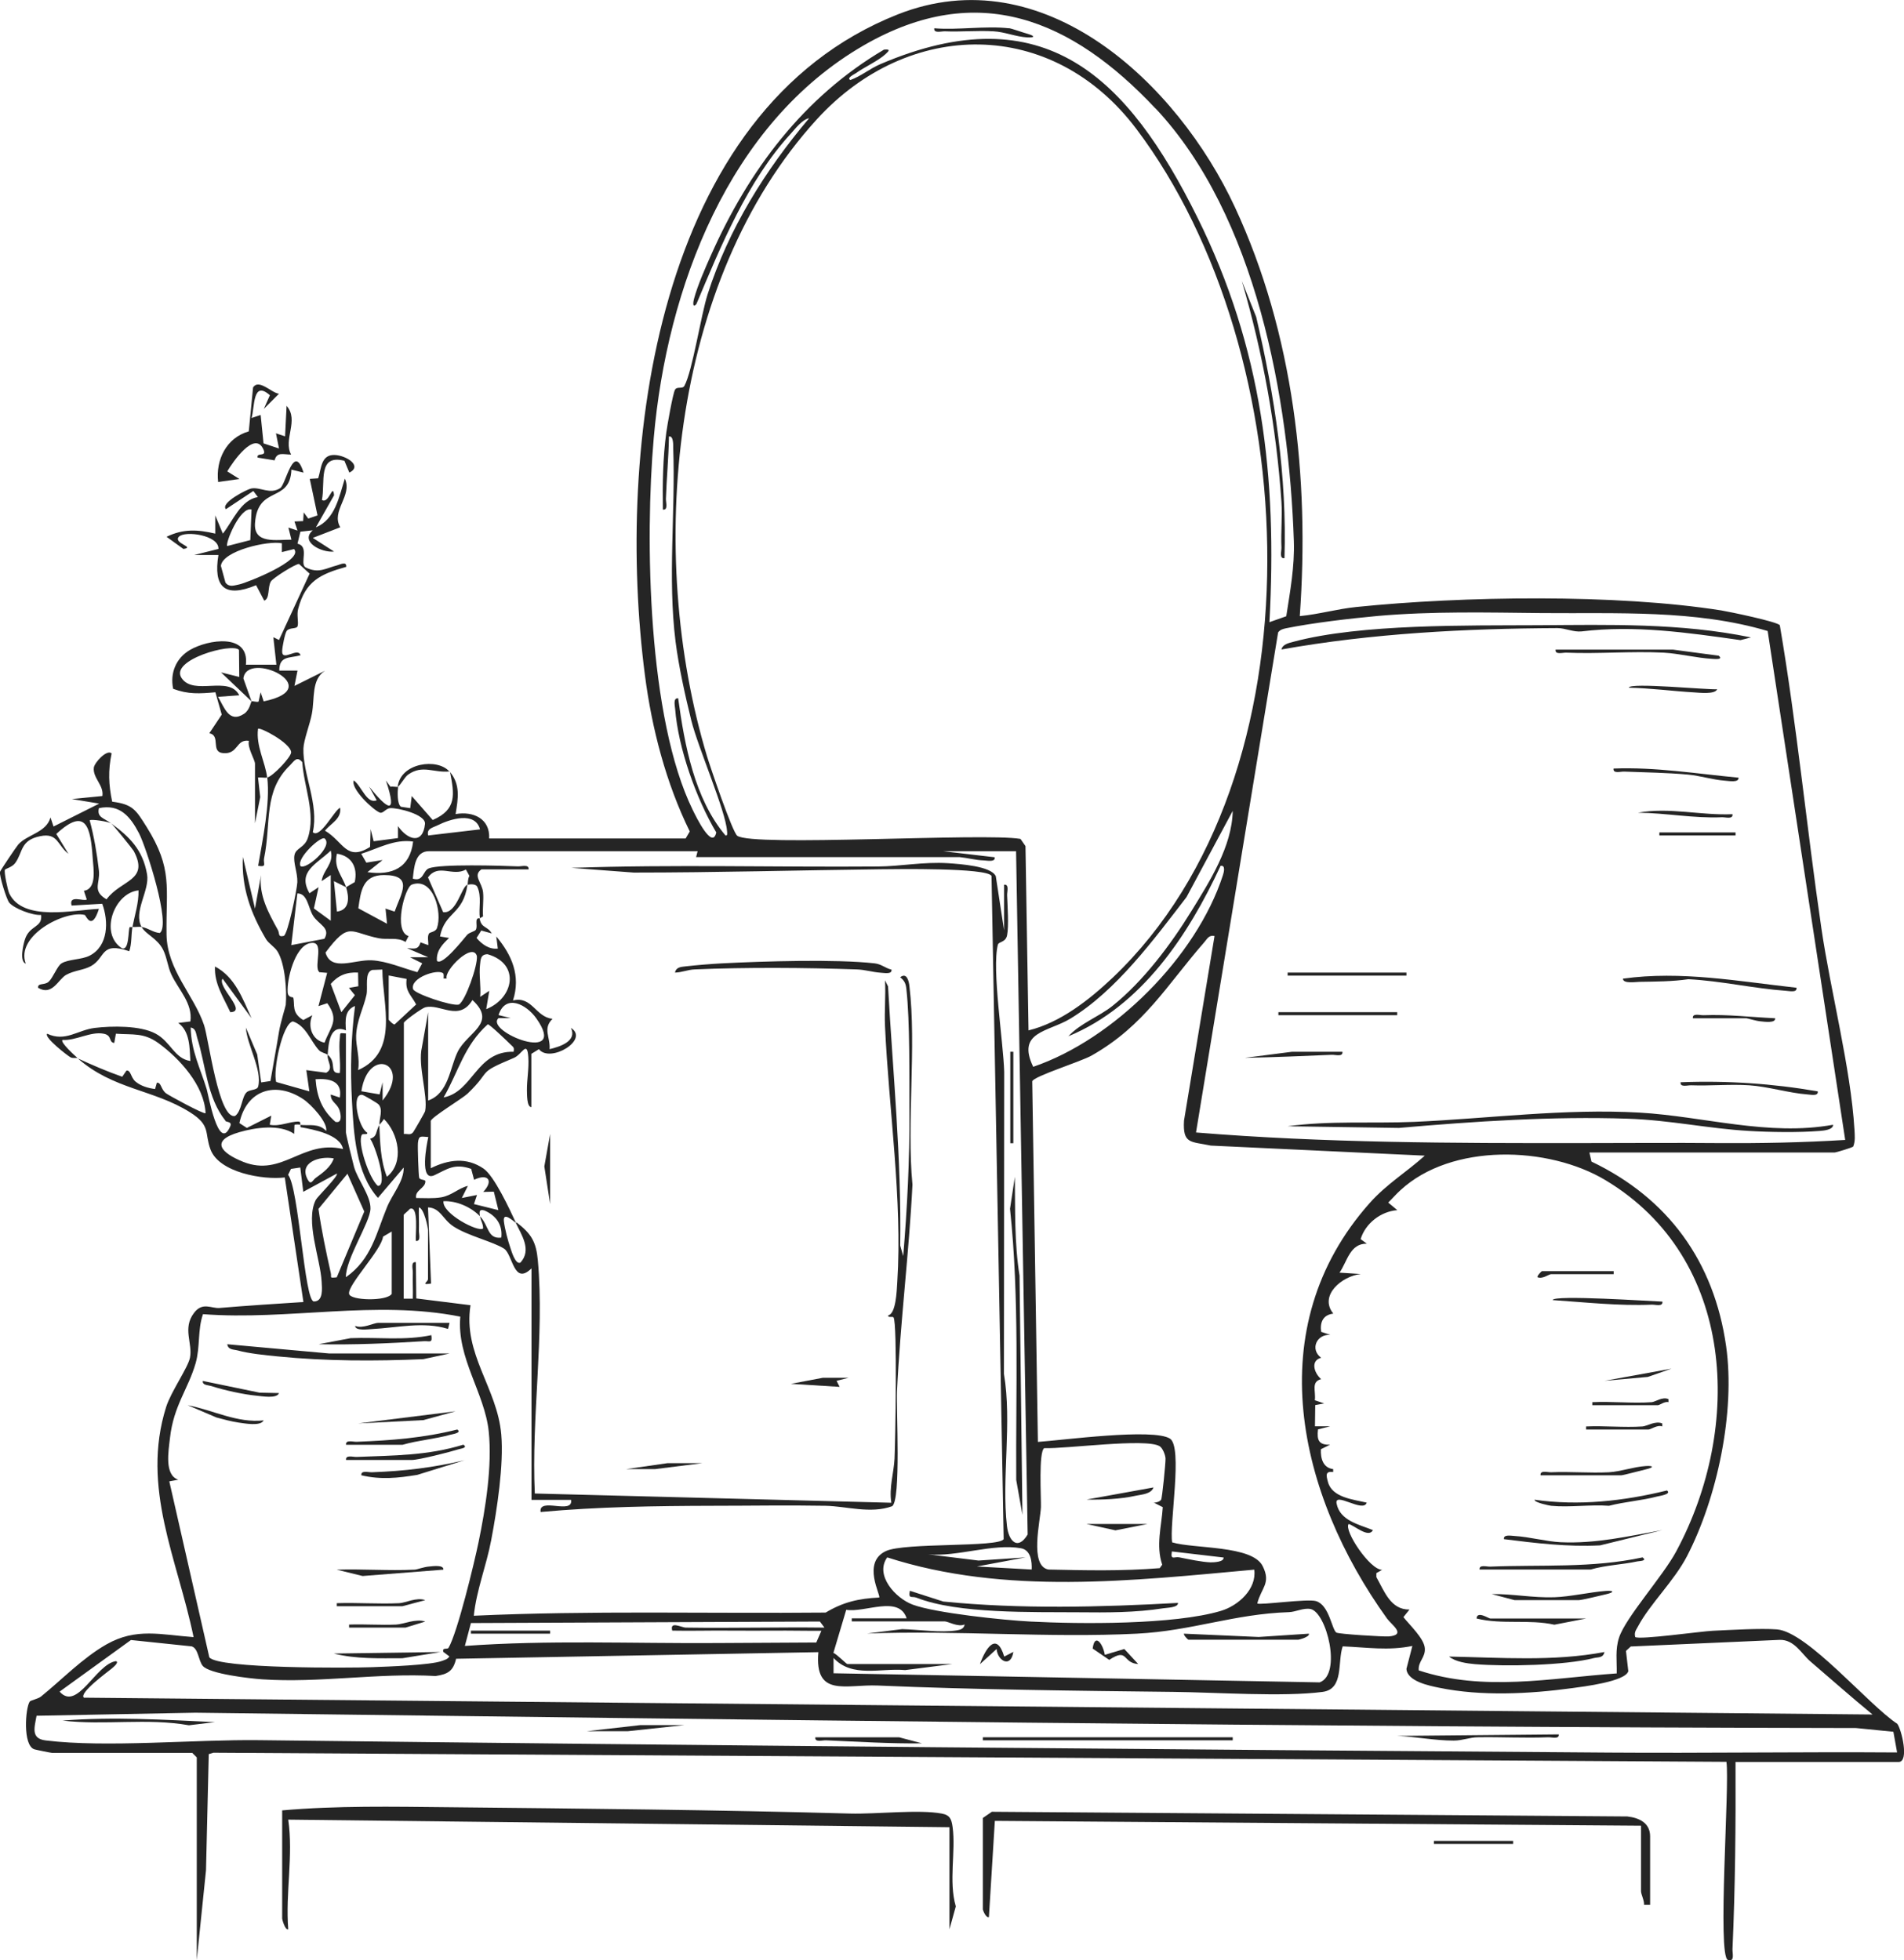 <svg xmlns="http://www.w3.org/2000/svg" id="Layer_2" data-name="Layer 2" viewBox="0 0 137.99 142.08"><defs><style>      .cls-1 {        fill: #252525;      }    </style></defs><g id="Layer_1-2" data-name="Layer 1"><g><path class="cls-1" d="M32.58,55.92c-1.15.12-1.94-.51-2.99.22-.29.2-.58.82-.77.89.2-1.75,2.9-2.1,3.75-1.1Z"></path><path class="cls-1" d="M32.58,55.92c.81.94.62,1.96.44,3.09,1.29-.23,2.51.35,2.43,1.77h14.24l.3-.51c-1.72-3.5-2.75-7.46-3.25-11.33-2.12-16.33.72-40.92,18.31-47.89,10.59-4.2,20.29,5.01,24.45,13.97,4.26,9.17,5.42,19.61,4.7,29.64,1.37-.13,2.72-.52,4.09-.66,7.71-.79,18.85-.96,26.47.25.6.1,4.03.81,4.23,1.07,1.24,7.27,1.94,14.64,3.01,21.95.67,4.6,2.13,10.13,2.4,14.61.02.41.07.83-.09,1.23-.05.07-1.24.43-1.34.43h-17.78l.15.66c5.55,2.65,8.89,7.24,9.76,13.39.67,4.75-.64,10.97-2.84,15.22-.93,1.79-2.69,3.47-3.54,5.07-.14.27-.3.42-.21.78.24.23,4.85-.42,5.62-.45,1.28-.06,3.47-.19,4.65-.1,2.22.17,6.67,5.51,8.72,6.84.3.37.89,2.77.1,2.77h-11.82c.02,4.53-.02,9.06-.22,13.58-.01.29.18.93-.33.77-.79-.24.14-12.76-.11-14.36l-109.65-.66-.34.1-.2,8.42-.67,6.51v-14.69l-.33-.33H3.76c-.07,0-1.2-.23-1.28-.26-.84-.3-.64-2.98-.33-3.45.07-.11.6-.19.83-.38,1.53-1.24,3-2.78,4.73-3.77,2.16-1.23,3.96-.7,6.32-.53-1.16-5.64-3.83-10.83-1.99-16.68.35-1.11,1.59-2.86,1.73-3.58.2-1.05-.56-2.12.29-3.24.62-.82,1.25-.31,1.85-.36,2.03-.17,4.05-.3,6.08-.43l-1.35-9.03c-1.57.19-4.75-.35-5.38-2.02-.46-1.22.05-1.74-1.5-2.71-2.62-1.65-5.56-1.64-8.12-3.9,1.04.48,2.13.95,3.22,1.33l.31-.45c.32-.03.3.49.64.79.38.33.94.49,1.43.55l.13-.46c.33-.02.27.46.66.77.2.15,2.76,1.55,2.87,1.44-.09-2-1.88-3.96-3.42-5.08-1.07-.77-1.83-.59-3.08-.68l-.12.67c-.43-.05-.13-.55-.77-.67-.95-.18-2.02.52-2.98.45-.19.17.93,1.17,1.1,1.32-.09-.04-.32.03-.5-.05s-1.97-1.46-1.71-1.72c1.32.62,2.2-.27,3.45-.42s3.29-.18,4.4.41,1.36,1.81,2.53,1.99c-.06-.96-.03-2.15-.88-2.76l.88-.11c.17-1.32-.85-2.28-1.37-3.38-.28-.59-.32-1.24-.61-1.82-.43-.84-1.24-1.09-1.56-1.65.51.09.83.4,1.32.44.84-.59-.99-6.23-1.5-7.22-.64-1.23-1.4-2.15-2.91-1.83-.16.67.34.7.88,1.1-.21-.13-1.43-.32-1.55-.22.32,1.19.53,2.43.67,3.65.1.93-.52,1.45.55,2.08,1.06-1.44,3.13-1.33,1.97-3.51-.07-.13-1.53-1.94-1.64-2,1.32.96,2.3,1.9,2.61,3.7.2,1.17-1.02,2.71-.4,3.81-.2-.03-.45.02-.66,0,.17-.88.46-1.74.44-2.65-1.77.18-2.85,3.13-1.21,4.19.55.23.45-1.32.57-1.53h.2c-.1.51-.04,1.19-.23,1.75-2.13-.72-1.68.47-2.78,1.08-.52.29-1.21.31-1.79.63s-1.01,1.56-2.04.94c-.03-.38.46-.16.77-.44s.62-1.14.93-1.33c.51-.31,1.46-.26,2.04-.56,1.36-.7,1.38-2.49.91-3.76l-2.22.13c-.23-.82.89-.27,1.1-.44l-.21-.63c.94-.14.7-1.55.64-2.35-.15-2.23-.46-3.79-2.64-1.77l.88,1.44c-.81-.62-.75-1.54-2.04-1.28-1.47.29-1.25,1.18-1.82,1.95-.22.3-.7.41-.74.48-.09.14.2,1.48.31,1.72,1,2.08,4.69,1.19,6.5,1.12-.53,1.67-.94.46-1.03.44-1.43-.35-5.04,1.5-4.27,3.53-.48-.15-.18-1.39-.07-1.73.33-1.08,1.29-.85,1.18-1.8-.6.05-1.94-.45-2.31-.89-.2-.24-.73-1.97-.67-2.23.03-.12,1.19-1.83,1.32-1.98.64-.73,2.05-.87,2.34-1.97l.22.66,3.31-1.66-1.98-.33,2.21-.22c.12-.78-.7-1.3-.62-2.05.04-.37.95-1.36,1.29-1.04-.26,1.24-.22,2.26.04,3.5,1.5.19,1.72.6,2.49,1.82,1.92,3.06,1.4,4.4,1.45,7.81.04,2.58,1.98,4.37,2.72,6.57.34,1.01,1.06,6.86,2.25,6.58.48-.35.48-1.38.83-1.71.23-.22.77-.14.84-.42.31-1.21-.82-3.03-.89-4.27l.82,1.94.29,2.03.67-.1c.2-1.19.43-2.39.62-3.57.11-.67.48-1.85.49-1.95.09-1.05-.05-2.97-.59-3.86-.22-.36-.65-.58-.85-.92-1.1-1.87-1.78-3.73-1.67-5.95l.88,3.75.44-2.43c-.18,1.46.55,2.76,1.22,3.98.14.25-.02.54.43.43.3-.15.96-3.38.98-3.9.02-.69-.31-1.41-.21-1.95s.73-.52.97-1.25c.6-1.78-.3-3.73-.4-5.49-.4-.48-.59-.08-.89.22-1.96,1.89-1.35,4.17-1.88,6.74-.08.38.24.66-.43.55.32-1.89.88-4.51.66-6.4.42-.1,1.76-1.51,1.73-1.84-.06-.68-2.27-1.84-2.4-1.69-.16,1.25.53,2.41.66,3.53-.19.04-.45-.03-.66,0l.16,1.42-.38,1.89v-4.31c0-.29-.57-1.17-.44-1.66-.95-.14-.76.99-1.87.89-.94-.08-.14-1.27-1-1.44l.9-1.35-.46-1.62c-1.14.1-1.96.16-3.06-.25-.24-1.15.21-2.23,1.22-2.82,1.31-.76,4.31-1.24,4.05,1.07h2.21s-.22-1.99-.22-1.99l.41.2,2.22-4.81-.77-.7c-.24-.02-1.9,1.02-2.04,1.27-.25.43-.06,1.23-.48,1.39l-.59-1.12c-2.29.95-3.11.12-2.73-2.19h-1.76s1.76-.44,1.76-.44c.06-1-2.44-1.35-2.87-.88s1.23.75.33.88l-1.22-.88c1.21-.59,2.25-.53,3.53-.23v-1.32s.55,1.32.55,1.32c.73-.91,1.29-2.45,2.54-2.65l-.33-.44-1.99,1.32c-.42-.46,1.55-1.45,1.83-1.5.67-.13,1.36.46,2.11-.03.41-.27.98-3.38,1.69-1.12l-.88-.22c-.1,2.47-2.45,1.09-2.64,3.89-.1,1.53,1.57,1.18,2.64,1.19l-.22-.88.66.22-.22-.66.63-.03.04-.63.33.45.67-.23-.56-2.65.61-.04c.23-.72.2-1.73,1.2-1.69.81.03,2.04.78,1.06,1.28l-.36-.86c-1.97-.5-1.37,1.56-1.63,2.84.52.32.79-1.29.88-.34l-1.32,2.33c1.4-.58,1.69-2.24,2.1-3.54.58,1.25-1.03,2.33-.33,3.53l-1.99.77,1.54.99c-.92.1-2.5-.72-1.54-1.54l-.9.1-.21.87c.88.2.15,1.41.57,1.71.96.49,1.5.06,2.3-.14.23-.06.7-.32.66.11-1.87.52-2.96,1.04-3.48,3.04-.12.44.04.96-.04,1.25-.07.24-.58.08-.79.35-.13.17-.32,1.16-.33,1.44-.05.87,1.15-.31,1.33.33-.82.22-1.54.03-1.54,1.11h1.32s-.22,1.11-.22,1.11l2.21-1.1c-1,.65-.73,1.99-.95,3.13-.14.74-.59,1.9-.61,2.5-.06,1.85,1.14,4.05.68,6.07.52.51,1.56-1.59,1.98-1.77.12.8-.68,1.14-1.1,1.66,1.36.81,1.55,2.26,3.27,1.18l.04-1.29.22.88,1.76-.23v-.87c.7,1.01,1.8,1.36,1.96-.15.08-.7-2.02-1.19-2.52-1.15-.33.02-.52.42-.76.32-.51-.21-2.13-1.75-1.88-2.33.56.4.94,1.74,1.66,1.44l-.55-.99c1.3,1.61,2.1,2.2,1.22-.44l.33.45c.17-.04.43.04.55,0-.04.35-.08,1.25.21,1.45l.67.1.11-.88,1.52,1.74c1.77-.77,1.57-1.86,1.25-3.51ZM83.74,7.86c-6.06-6.45-12.87-9.33-21.11-4.59-9.84,5.66-14.3,17.64-15.25,28.47-.65,7.35-.43,20.35,2.83,26.98.24.49,1.42,2.92,1.7,1.62-1.45-2.44-2.76-6.11-2.98-8.95-.02-.24-.16-.82.22-.77.46,3.38,1.19,7.3,3.43,9.94.17.03.12-.19.11-.33-.11-1.49-2.09-6.01-2.59-8.01-.44-1.78-.91-3.9-1.14-5.71-.58-4.66,0-9.36-.17-14.02,0-.22.03-.92-.31-.85-.02,1.52-.17,3.01-.22,4.53,0,.27.17.82-.22.77-.03-1.87,0-3.75.25-5.6.07-.51.47-2.8.63-3.09.14-.26.54-.03.68-.28.59-1.08,1.19-5.1,1.69-6.66,1.52-4.73,4.17-8.97,7.35-12.74-.49.09-.99.74-1.32,1.11-3.13,3.4-5.08,8.15-6.85,12.36-.32.35-.22-.22-.17-.39.25-.94.83-2.27,1.24-3.18,2.72-6.12,6.69-11.43,12.52-14.87.48-.05.4.07.11.33-.54.49-1.5.92-2.15,1.38-.1.07-.7.35-.39.49.78-.28,1.4-.82,2.17-1.15,11.89-5.08,17.95.97,22.98,11.11,4.7,9.48,5.79,18.79,5.22,29.34l1.22-.43c.28-1.8.61-3.6.55-5.43-.34-10.34-2.74-23.62-10.02-31.38ZM80.65,70.86c15.37-14.63,13.92-45.31,1.71-61.51-6.1-8.09-16.5-8.01-23.17-.69-10.67,11.71-12.38,31.47-7.95,46.16.24.79,1.84,5.5,2.19,5.76,1.07.82,17.89-.23,20.53.23l.36.52.22,13.36c2.3-.56,4.4-2.21,6.11-3.83ZM18.23,36.93c-.85-.22-1.93,2.5-1.76,2.65l1.67-.43.09-2.22ZM20.42,39.38c-.97-.21-4.3.54-4.41,1.64l.33,1.21c.28.37.64.2,1.01.13.5-.1,4.7-1.75,3.96-2.56l-.88.22v-.64ZM133.73,82.64l-5.62-36.9c-5.26-1.56-10.92-1.25-16.37-1.3-3.97-.04-7.93-.14-11.91.21-1.96.18-4.7.5-6.62.89-.23.05-.43.1-.58.3l-5.95,36.25c9.3.76,18.61.78,27.96.77,3.28,0,6.63-.03,9.92,0,3.07.02,6.11-.04,9.18-.23ZM18.23,50.84l-2.21-2.1,1.32.33-.02-1.96c-.48-.54-5.05.72-4.16,2.04s3.43-.23,4.18,1.25l-1.54.11c.45.75.8,1.95,1.89,1.23.42-.28.49-.87.54-.9.08-.04.35.07.51.02l.15-.68.22.66c4.71-.97-1.22-3.76-1.47-1.66l.59,1.66ZM77.42,75.13c.84-.94,2.24-1.44,3.2-2.21,2.23-1.78,4.23-4.45,5.72-6.87,1.33-2.16,2.95-4.69,3-7.27l-3.35,6.25c-2.35,3.05-5.08,6.78-8.42,8.81-1.6.97-3.92.93-2.69,3.49,5.86-2,11.82-7.98,13.74-13.86.07-.21.23-.77-.16-.71-2.34,5.04-5.72,10.16-11.04,12.36ZM34.79,60.12c-.36-1.33-2.16-.75-3.07-.3-.35.18-.82.23-.69.74l3.75-.44ZM23.53,60.78c-.25-.22-2.04,1.41-1.76,1.99.35.35,2.42-1.41,1.76-1.99ZM29.93,61c-1.35-.19-2.52.5-3.75.89l.37.64,1.18-.19-1.1.88c1.79.26,3.08-.31,3.31-2.21ZM23.31,63.87c.11-.83.91-1.25.66-2.21-1.04.99-2.44,1.52-1.54,3.09l.66-.44-.34,1.54,1.22.89v-3.31s-.66.44-.66.44ZM37.44,88.61c1.07.82,1.42,1.41,1.54,2.76.49,5.46-.48,11.39-.22,16.89l25.84.67c-.18-1.09.18-2.17.23-3.19.06-1.24.21-9.81-.07-10.24-.07-.11-.42.05-.39-.15.56-.12.62-1.75.66-2.43.38-5.96-.62-12.56-.89-18.54-.05-1.1.06-2.22,0-3.32l.22.44c.35,6.26.98,12.49.88,18.78l.22.77c.29-3.49.47-6.99.45-10.5-.01-2.46.04-6.53-.22-8.84-.04-.4-.13-.62-.45-.87.47-.37.63.25.67.65.52,4.35-.21,9.9.22,14.38-.25,5-.89,10.03-1.12,15-.06,1.29.3,7.84-.35,8.31-1.56.57-3.32,0-4.82-.03-2.73-.05-5.48,0-8.17,0-4.18.01-8.32.07-12.49.45-.16-1.11,2.37.23,2.21-.88h-2.87s0-16.78,0-16.78c-1.3,1.28-1.35-1.01-1.99-1.43-.77-.5-2.66-.94-3.68-1.62-.78-.52-.93-1.33-1.83-1.37l.22,5.52c-.79.13-.22-.11-.22-.33v-3.53c0-.19-.28-1.59-.66-1.66-.02.55.02,1.11,0,1.66-.01.27.17.82-.22.77-.05-.37.24-2.61-.44-2.32-.09.13-.44.38-.44.44v6.07h.66c.02-.62-.02-1.25,0-1.88.01-.27-.17-.82.22-.77l.03,2.63,3.93.49c-.56,3.54,1.94,5.99,2.23,9.37.19,2.2-.31,5.45-.73,7.66-.35,1.86-1.07,3.62-1.26,5.48,8.47-.39,17-.15,25.5-.23,1.27-.76,2.39-1.02,3.88-1.09.14-.15-1.28-2.55.49-3.37,1.36-.63,8.15-.25,8.53-.86l-.88-48.08c-.36-.6-6.93-.49-8.04-.48-5.95.07-11.94.24-17.89.24l-4.52-.34c7.39-.26,14.81-.04,22.21-.1,1.63-.01,3.32-.35,5.08-.24.85.06,3.12.2,3.47.94l.6,3.93v-3.31c.39-.05.21.5.22.77.03.74.13,2.24,0,2.88-.1.55-.61.46-.67.7-.45,1.76.4,7.06.46,9.22l-.02,21.89c.6,3.52-.18,7.59.22,11.03.13,1.13.8,1.78,1.5.61l-.84-49.53h-5.3l3.75.44c.06.37-.53.24-.78.23-.61-.02-1.15-.18-1.75-.24h-19.11s.11-.43.11-.43h-19.44c-1.06-.02-1.11,1.2-1.2,1.99.78.24.72-.56,1.15-.74.8-.34,5.28-.2,6.47-.15.27.01.82-.17.77.22h-3.42c-.64.44.04.94.12,1.65.06.56-.05,1.18,0,1.76l-.23.13c-.11-.72.16-1.57-.2-2.3-.13-.2-.49-.17-.69-.13.03-.22.02-.44.13-.64l-.25-.46c-.98.54-1.99-.47-2.75.57l1.1,2.52c.98.13,1.34-1.89,1.76-1.99-.31,2.19-1.64,1.94-1.99,3.75l.66.11c-.48.45-.95.94-.88,1.66.38.4,1.92-1.58,2.19-1.89.16-.18.56-.24.63-.37.16-.29-.14-.86.27-.83.11.74.57.55.88,1.1l-.76-.21-.34.54c.39.46.91.84,1.54.77l-.11-.88c1.14,1.36,1.78,2.86,1.21,4.64,1.39-.34,1.63,1.21,2.87,1.33-.74.71-.15,1.32-.22,2.2.77-.18,2.01-.59,1.55-1.54,1.37.85-1.52,2.58-2.32,1.54l-.55.34v3.86c-.34,0-.31-.97-.32-1.21-.01-.77.16-1.59.1-2.43-.09-1.23-.45-.18-1.04.07-2.81,1.18-1.51.82-3.37,2.6-.37.35-2.66,1.73-2.66,1.98v3.42c1.28-.63,2.59-.82,3.83.03.78.54,1.9,2.97,2.35,3.94-.26-.19-.96-.84-.88-.12.07.57.29,1.4.48,1.95.08.24.36,1.21.72,1.04.84-.92.07-2.01-.33-2.87ZM25.08,64.31l-.88-.44.22,2.21c.94-.12.89-1.05.66-1.77l.63-.37c.23-1.05-.21-1.89-1.29-2.06-.25,1.04.38,1.58.66,2.43ZM28.6,66.08c.46-1.31,1.42-2.65-.77-2.65-1.54,0-1.68,1.13-1.86,2.41l2.08,1.12-.11-1.1.66.22ZM31.09,67.67c.07-.11.48-.11.58-.4.4-1.14-.26-3.71-1.82-3.15-.51.18-1.37,3.4-.24,3.73l-.22.43c-.6-.37-1.29-.14-1.94-.27-2.09-.41-2.13-1.27-3.86,1.04.41,1.41,2.12.49,3.36.56,1.1.06,2.24.57,3.3.86l.35-.64-.88-.44h1.32s-1.54-.66-1.54-.66c.55.04.81.12.98-.42l.56.2c.02-.26-.09-.6.05-.84ZM23.51,68.05c.47-.8-.41-1.02-.82-1.67-.36-.57-.39-1.62-1.14-1.62l-.44,3.75,2.4-.46ZM88.02,67.85c-.41-.09-.53.21-.75.46-2.69,3.08-4.34,6.04-8.15,8.2-.79.45-4.19,1.5-4.31,1.87l.41,26.14c1.77-.12,8.35-1.01,9.57-.24.95.6-.06,6.26.16,7.52,1.58.48,5.8.2,6.56,1.72.63,1.25-.11,1.58-.39,2.71.16.14,3.64-.36,4.26-.17.96.29,1.14,2.05,1.47,2.28.16.11,3.43.31,3.81.28,1.3-.12.19-.84-.14-1.3-6.44-8.96-9.3-21.08-1.24-30.13,1.21-1.36,2.66-2.23,3.98-3.42l-15.51-.73c-1.45-.31-2.04-.09-1.94-1.81l2.21-13.37ZM23.14,70.46c-.46-.39.5-2.41-.73-2.08-1.06.29-1.63,2.62-1.56,3.56.03.39.39.33.4.37.14.51-.15,1.11.73,1.63l.66-.35c-.37.8-.02,1.82.88,1.99.44-1.18,1.09-1.61.2-2.86l-.64.21.63-2.41-.59-.05ZM32.11,70.55c-.38-.34-2.41.33-2.17,1.15.1.33,2.77,1.24,3.31,1.12.47-.24,1.39-2.85,1.31-3.52-.3-1.05-2.39,1.05-2.19,1.63h-.22c0-.11.03-.32-.04-.39ZM35.24,73.15c2-.79,2.49-3.29.1-3.98-.51,0-.51.38-.55.76-.09.72.08,1.58.01,2.33l.66-.44-.22,1.32ZM27.72,70.28l-.75.03c-.57.19-.29,1.24-.41,1.8-.22,1-.7,1.82-.75,2.96-.03.73.3,1.69.14,2.5,3-1.33,1.78-4.72,1.76-7.29ZM25.96,70.5c-.84-.05-1.46.21-1.99.82l.77,2.05.98-1.23-.43-.53.68-.12-.02-.98ZM28.17,70.72v3.2s.34.39.44.33l1.55-1.44c-.36-.69-.81-.94-.69-1.85l-1.3-.25ZM31.04,79.77c1.47-.52,1.56-2.35,2.12-3.51.7-1.44,2.91-2.08,1.08-3.77-.98,1.61-2.35.23-3.43.53-.23.06-1.54,1-1.54,1.12v8.06c.26-.03.48.12.68-.14.08-.11.85-1.44.86-1.52.22-1.14-.55-3.31-.23-4.64l.45-2.53v6.4ZM36.12,73.81c-1,.97,5.15,3.41,2.75.01-.73-1.03-2.23-1.8-2.74-.24l.88.22h-.88ZM23.75,76.46c.7.56.05,1.38.88,1.32.07-.81-.1-1.75,0-2.54.05-.4-.07-.36.44-.33v7.18c0,.13.5,2.18.59,2.5.26.92,1.22,2.1,1.19,3.03-.03,1-1.81,3.65-1.78,4.96,1.86-1.3,2.2-3.19,2.98-5.08.4-.97,1.21-1.83,1.21-2.87l-1.87,2.2c-1.61-1.81-1.75-4.64-1.88-6.97s-.07-4.7.22-6.94c-.77.31-.7,1.05-.66,1.77-1.14-.49-1.27.92-1.32,1.77-.15-.12-.47-.15-.64-.34-.61-.67-.93-1.76-1.88-2.08-.76.13-1.47,3.59-1.21,4.39l2.4.68-.22-1.54,1.44.19c.57-.31.07-.79.1-1.29ZM37.22,76.24c.08-.34-.05-.35-.23-.54-.2-.2-1.53-1.48-1.64-1.45-1.72,1.55-2.11,3.41-3.2,5.3,2.14-.41,2.36-3.38,5.08-3.31ZM16.34,81.24c-1.35-1.69-1.42-4.01-2.05-6.02-.09-.29-.08-.67-.47-.74.03,1.7.7,2.96,1.16,4.47.11.36.86,4.63,1.7,2.71.17-.38-.26-.3-.35-.41ZM27.73,79.77c2.16-2.68-1.04-3.98-1.54-.67l1.32.23.22-.88v1.32ZM24.63,79.55c.2-1.21-.78-1.39-1.76-1.32.1,1.3.47,2.24,1.44,3.09.5.13.39-.52.32-.76-.15-.59-.67-.65-.66-1.22l.66.22ZM21.76,81.54c.65.07,1.34-.14,1.88.44.13-.61-1.09-1.93-1.67-2.31-1.99-1.32-4.1-.68-4.62,1.74l.54.35,1.77-.89-.11.66c.71.15,1.42-.24,2.09-.23.18,0,.11.23.12.23-.1-.02-.37-.04-.42.02l-.02.64c-1.05-.72-2.81-.46-3.98-.12-2.15.62-1.31,1.51.29,2.15,2.84,1.13,4.29-1.63,7.23-.93-.2-1.06-2.17-1.42-3.06-1.58-.05,0-.02-.19-.03-.19ZM27.5,81.54c-.02-.5.28-1.09-.06-1.48-.08-.1-1.09-.69-1.19-.7-.82-.09-.26,2.4.36,2.74.07.19-.31.05-.38.15-.36.55.52,3.17,1.15,3.71.78.04-.24-3.07-.56-3.41.55-.18.38-.5.67-1,.06,1.26.08,2.56.55,3.75,1.3-1.03.83-3.17-.22-4.19-.07.16-.29.37-.33.44ZM31.04,82.42c-.51-.02-.69-.16-.75.42-.03.3.04,2.32.09,2.53.05.18.45.12.45.26,0,.51-.78.64-.67,1.21.61,0,1.22.05,1.82-.05.78-.14,1.22-.65,1.93-.83l-.44.88,1.1-.22-.22.66,1.77.44-.33-1.34-.77.02c.78-.82.35-1.37-.66-.88l-.21-.79c-1.22-.43-1.75.03-2.67.46-1.1.51-.56-2.23-.44-2.76ZM117.17,121.29c.02-.89-.12-1.71.17-2.59.48-1.46,3.19-4.46,4.14-6.24,4.84-9,4.33-21.24-5.12-26.91-4.15-2.49-11.17-2.7-14.87.73-.31.28-.58.6-.88.89l.66.55c-1.19.09-2.31.95-2.66,2.1l.45.33c-1.23-.02-1.42,1.3-1.98,2.1l1.54.1c-1.37.15-3.05,1.56-1.99,2.87-.74.09-.98.62-.88,1.32l.66.22c-1-.06-1.48,1.06-.66,1.66-.78.2-.53,1.09,0,1.55-.75.19-.37.87-.46,1.53l.68.23-.65.12-.02,1.54h1.1s-.88.22-.88.22c-.09.78.05,1.14.88,1.11l-.67.33c-.03.66.15,1.35.89,1.44v.21c-.58-.07-.51.24-.38.72.3,1.13,1.82,1.27,2.81,1.5-.23.78-2.38-.84-2.18.08.24,1.22,1.62,1.51,2.63,1.91-.31.62-1.36-.35-1.76-.44-.36.47,1.55,3.34,2.43,3.32l-.42.24v.29c.58,1.02,1.03,2.37,2.4,2.35l-.44.55c.45.57,1.48,1.53,1.55,2.23s-.5.97-.44,1.63c4.69,1.56,9.55.56,14.36.22ZM24.19,83.97c-1.02-.2-2.58.29-1.88,1.55.23.42.36.02.55-.12.52-.38,1.11-.79,1.33-1.43ZM21.76,84.63l-.67.1-.21.43c.78.93,1.18,9.18,1.87,9.18s.59-.94.56-1.44c-.09-1.66-1.21-4.4-.42-5.93.12-.23,1.68-1.76,1.52-1.9l-2.43,1.32-.22-1.77ZM24.41,92.58l1.99-4.76-1.22-2.74-2.1,2.55c.22,1.54.55,3.11.89,4.63.08.34-.15.39.43.33ZM34.79,88.17c-.64-.67-1.7-1.14-2.65-1.1-.12.9,2.55,2.28,2.87,1.98.02-.31-.18-.59-.22-.88.65.68.53,1.66,1.54,1.54.11-.94-.39-1.61-1.23-1.97-.4-.11-.36.13-.32.43ZM28.39,89.27l-.63.37c-.1.96-2.59,3.51-2.46,4.15.09.49,2.74.55,3.09,0v-4.53ZM32.5,119.46c.65-1.1,1.87-6.16,2.18-7.66.51-2.46,1-5.55.74-8.04-.29-2.78-2.33-5.34-2.06-8.32-6.16-1.23-12.46.29-18.65-.18-.4,1.16-.19,2.34-.53,3.55-.54,1.88-1.6,3.08-1.86,5.42-.11.96-.42,2.69.6,3.03l-.65.12,2.9,12.75c.6.84,10.22.78,11.78.72,1.1-.04,4.26-.15,5.07-.45.21-.08.42-.12.55-.33l-.44-.33c-.1-.34.29-.17.36-.28ZM83.6,108.93c.18,0,.46-.08.55-.22.08-.12.33-2.68.32-2.98-.01-.27-.21-.77-.43-.9-1-.6-6.85.21-8.36.14-.42.26-.22,3.58-.24,4.28-.04,1-.85,4.26.54,4.52,2.7.06,5.37.12,8.07-.1l.18-.25c-.47-1.39-.05-2.78.04-4.17l-.67-.34ZM74.77,113.78c.03-.58-.06-1.42-.77-1.55-2.02-.37-4.65.64-6.73.44l3.65.45,3.41-.23-3.53.66,3.97.22ZM88.68,112.9l-3.75-.44c-.11.68.17.35.55.43.64.13,1.63.34,2.25.36.21,0,.99-.01.95-.36ZM90.89,113.78c-8.8.8-18.04,1.87-26.59-.89-.93,1.3.62,2.98,1.86,3.43,1.66.61,6.58,1.12,8.49,1.22,3.63.19,10.44.24,13.83-.77,1.27-.38,2.61-1.59,2.42-2.99ZM65.71,117.32c-.54-1.72-3.03-.4-4.38-.63l-.93,3.12c.25.1.94.81,1.01.81h7.62l-3.43.44c-1.78-.16-3.84.58-5.19-.88v1.11s35.23.66,35.23.66c1.63-.59.5-5.1-.67-5.32-.52-.09-1.05.21-1.55.23-4,.13-7.05,1.36-11.03,1.56-6.42.32-13.11-.26-19.55-.01l2.54-.32c1.18.03,2.83.28,3.97.09.26-.04.52-.13.56-.43-.47.22-1.2-.22-1.44-.22h-6.74v-.22h3.98ZM49.7,117.98c3.35.05,6.7-.04,10.05,0l-.33-.44-25.29.11-.44,1.66c6.03-.44,12.16-.17,18.23-.21l7.24-.04.37-.85c-1.14.01-2.29-.02-3.43-.01-1.05,0-2.02.01-3.07,0-1.44-.02-2.88.03-4.31,0-.2-.73.67-.22.99-.22ZM33.06,120.22c-.21.91-.6,1.14-1.49,1.27-4.17-.24-8.4.52-12.56.24-.89-.06-3.84-.39-4.32-.98-.32-.4-.31-1.26-.8-1.41l-4.4-.46-5.17,3.74c1.28,1.46,2.62-1.99,4.08-2.21.28.08-.24.48-.33.56-.22.19-2.38,1.75-1.99,2.09l129.63,1.22c-1.54-1.26-3.02-2.58-4.53-3.87-.61-.53-1.14-1.57-2.2-1.54l-10.79.48-.35.32.17,1.47c-.21.75-3.27,1.12-4.08,1.23-3.09.42-6.57.6-9.63-.03-.69-.14-2.32-.46-2.37-1.37l.43-1.66c-1.75.36-3.31.1-5.05.03-.39,1.14.1,3.09-1.45,3.3-2.83.38-7.78.03-10.84,0-7.08-.08-14.4-.16-21.4-.46-2.29-.1-4.6.9-4.31-2.42l-26.25.48ZM137.22,125.53l-2.71-.27c-39.96-.06-80.26-.61-120.35-1.11l-11.51.22c-.17.91-.41,1.66.67,1.79,4.4.54,10.81-.08,15.48-.02,32.55.39,65.22.67,97.81.9,6.96.05,13.92-.06,20.88-.01l-.27-1.5Z"></path><path class="cls-1" d="M71.23,131.78l.65-.45,46.06.34c.88.1,1.65.48,1.65,1.44v4.97h-.44c.03-.3-.22-.77-.22-.99v-4.75l-46.83-.35-.43,6.97c-.22.09-.44-.51-.44-.55v-6.63Z"></path><path class="cls-1" d="M20.44,131.23c3.96-.35,8.04-.27,12.05-.23,9.67.1,19.47.19,29.13.46,1.87.05,4.98-.31,6.63,0,.61.11.71.42.79.98.24,1.79-.3,3.91.23,5.75l-.46,1.66v-7.4l-47.92-.55c.38,2.62-.21,5.28,0,7.95-.23.09-.44-.73-.44-.77v-7.84Z"></path><path class="cls-1" d="M20.22,28.54l-1.1,1.1.44-.99c-1.26-1.12-1.09.85-1.33,1.65l.66-.22.21,2.06,1.12.37-.22-1.1.66.22.11-2.21c.93,1.04-.27,2.45.33,3.53-.58,0-1.03-.22-1.2.42l-1.23-.2c-.09-.4.65-.03.44-.55-.62-1.52-2.28.93-2.64,1.55l.88.55-1.54.22c-.19-1.61.6-3.21,2.22-3.67l.31-3.18c.42-.67,1.36.42,1.89.45Z"></path><path class="cls-1" d="M18.23,73.81l-2.1-2.87c-.41.6,1.84,2.4.56,2.43-.49-1.07-1.17-2.06-1.11-3.31,1.46.76,2.01,2.34,2.65,3.75Z"></path><rect class="cls-1" x="103.92" y="133.44" width="5.74" height=".22"></rect><path class="cls-1" d="M74.1,109.81l-.45-2.53c-.04-6.56.24-13.14-.45-19.66l.35-2.32c.03,2.35-.04,4.79.34,7.17l.21,17.34Z"></path><path class="cls-1" d="M64.61,70.28c.06.37-.54.24-.78.23-.6-.04-1.12-.22-1.75-.24-3.7-.13-8.04-.16-11.73,0-.51.02-.93.22-1.43.23.08-.4.43-.41.76-.45.78-.09,1.88-.18,2.65-.22,2.99-.15,8.2-.32,11.06,0,.5.06.76.34,1.2.45Z"></path><rect class="cls-1" x="73.22" y="76.24" width=".22" height="6.63"></rect><polygon class="cls-1" points="61.51 99.87 60.63 100.09 60.85 100.53 57.32 100.31 59.64 99.87 61.51 99.87"></polygon><polygon class="cls-1" points="39.87 87.28 39.45 84.55 39.87 82.2 39.87 87.28"></polygon><polygon class="cls-1" points="50.91 106.06 47.49 106.49 45.39 106.49 48.38 106.06 50.91 106.06"></polygon><path class="cls-1" d="M132.85,81.54c0,.37-.73.42-.99.44-1.46.12-3.61.09-5.09,0-2.97-.17-5.74-.79-8.82-.89-5.45-.18-11.07.19-16.56.67l-8.07-.12c3.04-.42,6.12-.19,9.18-.32,5.42-.24,10.89-.98,16.33-.67,4.65.27,9.34,1.73,14.02.88Z"></path><path class="cls-1" d="M126.88,46.21l-.74.19c-3.83-.54-7.66-1.1-11.52-.63-.6.06-1.16-.24-1.75-.24-6.63.03-13.47.38-20,1.55.09-.39.55-.47.87-.56,4.88-1.31,12.69-1.17,17.78-1.2s10.26-.17,15.36.88Z"></path><path class="cls-1" d="M130.2,71.6c.05.38-.52.23-.77.22-2.35-.17-4.71-.72-7.07-.84-1.15.17-2.36.17-3.52.19-.28,0-1.22.16-1.22-.23,4.22-.59,8.4.2,12.59.66Z"></path><path class="cls-1" d="M121.25,47.09l3.31.44c.36.3-.27.24-.45.23-1.14-.06-2.42-.39-3.53-.45-2.35-.12-4.72.1-7.07,0-.27-.01-.82.17-.77-.22h8.5Z"></path><path class="cls-1" d="M131.74,79.11c.05.38-.52.23-.77.22-1.32-.1-2.84-.57-4.2-.66s-2.81.05-4.2,0c-.27-.01-.82.17-.77-.22,3.34-.13,6.65.09,9.94.66Z"></path><path class="cls-1" d="M126,56.37c.04.39-.74.23-.99.22-.84-.06-1.81-.36-2.66-.44-1.53-.14-3.1-.16-4.64-.22-.27-.01-.82.17-.77-.22,3.04-.12,6.04.38,9.05.66Z"></path><rect class="cls-1" x="93.32" y="70.5" width="8.61" height=".22"></rect><rect class="cls-1" x="92.65" y="73.37" width="8.61" height=".22"></rect><path class="cls-1" d="M125.56,59.02c.05.39-.5.21-.77.22-2.01.09-4.06-.31-6.08-.33,2.28-.41,4.56.21,6.85.11Z"></path><path class="cls-1" d="M97.29,76.24c.05.39-.5.21-.77.22-2.1.09-4.2.18-6.3.22l3.42-.44h3.64Z"></path><path class="cls-1" d="M124.45,49.96c-.15.39-1.31.25-1.66.23-1.56-.09-3.17-.31-4.74-.34,0-.4,5.79.17,6.41.11Z"></path><path class="cls-1" d="M122.69,73.81c-.05-.39.5-.21.77-.22,1.76-.07,3.45.14,5.19.22.05.37-.78.25-1,.23-.41-.03-.99-.23-1.09-.23h-3.86Z"></path><rect class="cls-1" x="120.26" y="60.34" width="5.52" height=".22"></rect><path class="cls-1" d="M116.28,119.75c-.09.45-.47.36-.77.44-2.11.54-6.4.62-8.61.44-.57-.05-1.43-.17-1.88-.55,3.75.07,7.55.37,11.26-.33Z"></path><path class="cls-1" d="M120.48,110.91l-4.52,1.11c-2.35.12-4.65-.16-6.96-.45-.06-.37.54-.24.78-.23,1.04.06,2.29.4,3.31.45,2.55.12,4.91-.43,7.39-.88Z"></path><path class="cls-1" d="M107.23,113.78c-.05-.39.5-.21.77-.22,3.69-.15,7.39.12,11.04-.67.36.26-.2.26-.37.29-1.12.24-2.29.27-3.39.59h-8.06Z"></path><path class="cls-1" d="M112.42,109.15c-.11-.01-1.22-.23-1.21-.44,3.22.46,6.46.1,9.6-.67.37.27-.56.4-.68.43-1.17.31-2.36.38-3.52.68-1.36-.1-2.86.13-4.2,0Z"></path><path class="cls-1" d="M120.48,94.35c.05.39-.5.21-.77.22-2.41.1-4.79-.17-7.18-.33,0-.4,7.21.09,7.95.11Z"></path><path class="cls-1" d="M109.77,115.99l-1.66-.44c1.55-.02,2.96.28,4.54.23,1.16-.04,2.56-.37,3.74-.46.6-.04.62.1.02.24-.38.09-1.78.43-2,.43h-4.64Z"></path><path class="cls-1" d="M114.96,117.32l-2.31.45c-1.84-.41-3.79.01-5.64-.45.04-.58.87,0,.99,0h6.96Z"></path><path class="cls-1" d="M111.65,106.94c-.05-.39.5-.21.77-.22,1.39-.06,2.8.07,4.19,0,.84-.05,1.77-.39,2.65-.45.6-.04.62.1.02.24-.35.08-1.64.43-1.78.43h-5.85Z"></path><path class="cls-1" d="M116.95,92.14v.22h-4.53c-.17,0-.63.38-.99.22-.07-.06.28-.44.33-.44h5.19Z"></path><path class="cls-1" d="M119.04,103.4c.31-.02.93-.43,1.43-.22v.22c-.35-.14-.83.22-.99.22h-4.53v-.22c1.35-.06,2.73.09,4.09,0Z"></path><path class="cls-1" d="M119.71,101.64c.25-.02.78-.42,1.21-.22v.22c-.27-.08-.64.22-.77.22h-4.75v-.22c1.42-.07,2.89.1,4.31,0Z"></path><polygon class="cls-1" points="121.14 99.21 119.42 99.81 116.29 100.09 121.14 99.21"></polygon><path class="cls-1" d="M32.58,98.11l-1.9.41c-3.48.15-7.08.15-10.57-.2-.84-.08-2.1-.21-2.88-.43-.3-.08-.69-.03-.76-.45l7.39.67h8.73Z"></path><path class="cls-1" d="M31.26,96.78c.09.62-.11.41-.55.44-2.53.16-5.08.27-7.62.22l2.32-.44c1.95-.08,3.93.19,5.85-.22Z"></path><path class="cls-1" d="M33.69,105.84l-3.45,1.07c-1.41.23-2.64.36-4.05.03-.05-.38.5-.21.77-.22,2.41-.09,4.38-.33,6.74-.88Z"></path><path class="cls-1" d="M31.92,119.75l-2.75.45c-1.68,0-3.35.07-4.98-.34l7.73-.11Z"></path><path class="cls-1" d="M25.08,104.73c-.05-.39.5-.21.77-.22,2.52-.1,4.82-.27,7.29-.89.36.25-.37.34-.5.38-1.15.32-2.33.4-3.47.73h-4.09Z"></path><path class="cls-1" d="M25.08,105.83c-.05-.39.5-.21.77-.22,2.65-.11,5.14-.09,7.73-.89.35.23-.17.28-.33.33-.63.2-2.9.78-3.42.78h-4.75Z"></path><path class="cls-1" d="M30.04,113.78c.18,0,.65-.2,1.09-.23.22-.02,1.05-.14,1,.23l-5.85.46-1.88-.46c1.87-.06,3.76.09,5.63,0Z"></path><path class="cls-1" d="M32.58,95.89l-.11.44c-1.77-.56-3.72-.08-5.51.01-.26.01-1.22.15-1.22-.23.53.23,1.36-.22,1.66-.22h5.19Z"></path><polygon class="cls-1" points="33.02 102.3 30.68 102.94 25.96 103.18 33.02 102.3"></polygon><path class="cls-1" d="M28.94,116.21c.44-.02,1.25-.45,1.88-.22l-1.66.44h-4.75v-.22c1.5-.05,3.03.07,4.53,0Z"></path><path class="cls-1" d="M19.11,102.96c-.23.45-1.41.21-1.81.16-.54-.08-1.09-.23-1.61-.37l-2.09-.89c1.85.35,3.57,1.31,5.52,1.1Z"></path><path class="cls-1" d="M20.22,100.98c-.15.43-1.27.22-1.63.19-.96-.09-2.35-.4-3.28-.7-.23-.07-.67-.06-.61-.37l4.11.85,1.41.03Z"></path><path class="cls-1" d="M28.72,117.76c.5-.02,1.4-.45,2.1-.22l-1.43.44h-4.09v-.22c1.13-.04,2.29.05,3.42,0Z"></path><rect class="cls-1" x="71.23" y="125.93" width="18.11" height=".22"></rect><path class="cls-1" d="M112.97,125.71c.05.39-.5.21-.77.22-1.69.07-3.4-.03-5.09,0-.58,0-1.12.24-1.75.24-1.37,0-2.74-.28-4.1-.34l11.71-.11Z"></path><path class="cls-1" d="M15.58,124.83l-1.89.23c-3.01-.54-6.12.02-9.16-.34,3.68-.29,7.37-.06,11.04.11Z"></path><path class="cls-1" d="M65.16,125.93l1.66.44c-2.32.03-4.63-.12-6.96-.22-.27-.01-.82.17-.77-.22h6.07Z"></path><polygon class="cls-1" points="49.59 125.05 45.5 125.49 42.52 125.49 46.39 125.05 49.59 125.05"></polygon><path class="cls-1" d="M93.09,40.46c-.39.05-.21-.5-.22-.77-.05-1.1.07-2.22,0-3.31-.36-5.39-1.36-10.85-2.87-16.01l1.04,2.6c1.34,5.71,2.24,11.6,2.05,17.49Z"></path><path class="cls-1" d="M73.11,2.04c.2.02,1.03.32,1.36.41.59.17.51.29-.03.26-.83-.05-1.64-.4-2.43-.44-1.17-.07-2.36.05-3.53,0-.27-.01-.82.17-.77-.22,1.73.14,3.71-.19,5.41,0Z"></path><path class="cls-1" d="M86.14,118.86c-.09-.02-.4-.39-.33-.44l5.41.24,3.64-.24c.09.23-.73.44-.77.44h-7.95Z"></path><path class="cls-1" d="M80.08,119.95l1.4-.42,1.01,1.09c-1.16-.06-.71-1.22-2.1-.3l-1.2-.82c.15-1.17.75-.34.88.45Z"></path><path class="cls-1" d="M73.44,119.75c-.2,1.22-1.16.6-1.21-.22l-1.21,1.1c.41-1.17,1.21-2.38,1.76-.55l.66-.34Z"></path><polygon class="cls-1" points="83.16 110.47 80.84 110.93 78.74 110.47 83.16 110.47"></polygon><path class="cls-1" d="M83.6,107.82c-.17.48-.85.51-1.28.6-1.12.25-2.43.3-3.58.28l4.86-.88Z"></path><path class="cls-1" d="M85.37,116.21c.01.32-.8.33-1.06.37-2.03.32-4.07.31-6.13.29-3.32-.03-8.76.13-11.76-1.06-.34-.13-.6.13-.48-.5l2.42.78c5.61.56,11.39.41,17.02.1Z"></path><rect class="cls-1" x="34.13" y="118.2" width="5.74" height=".22"></rect></g></g></svg>